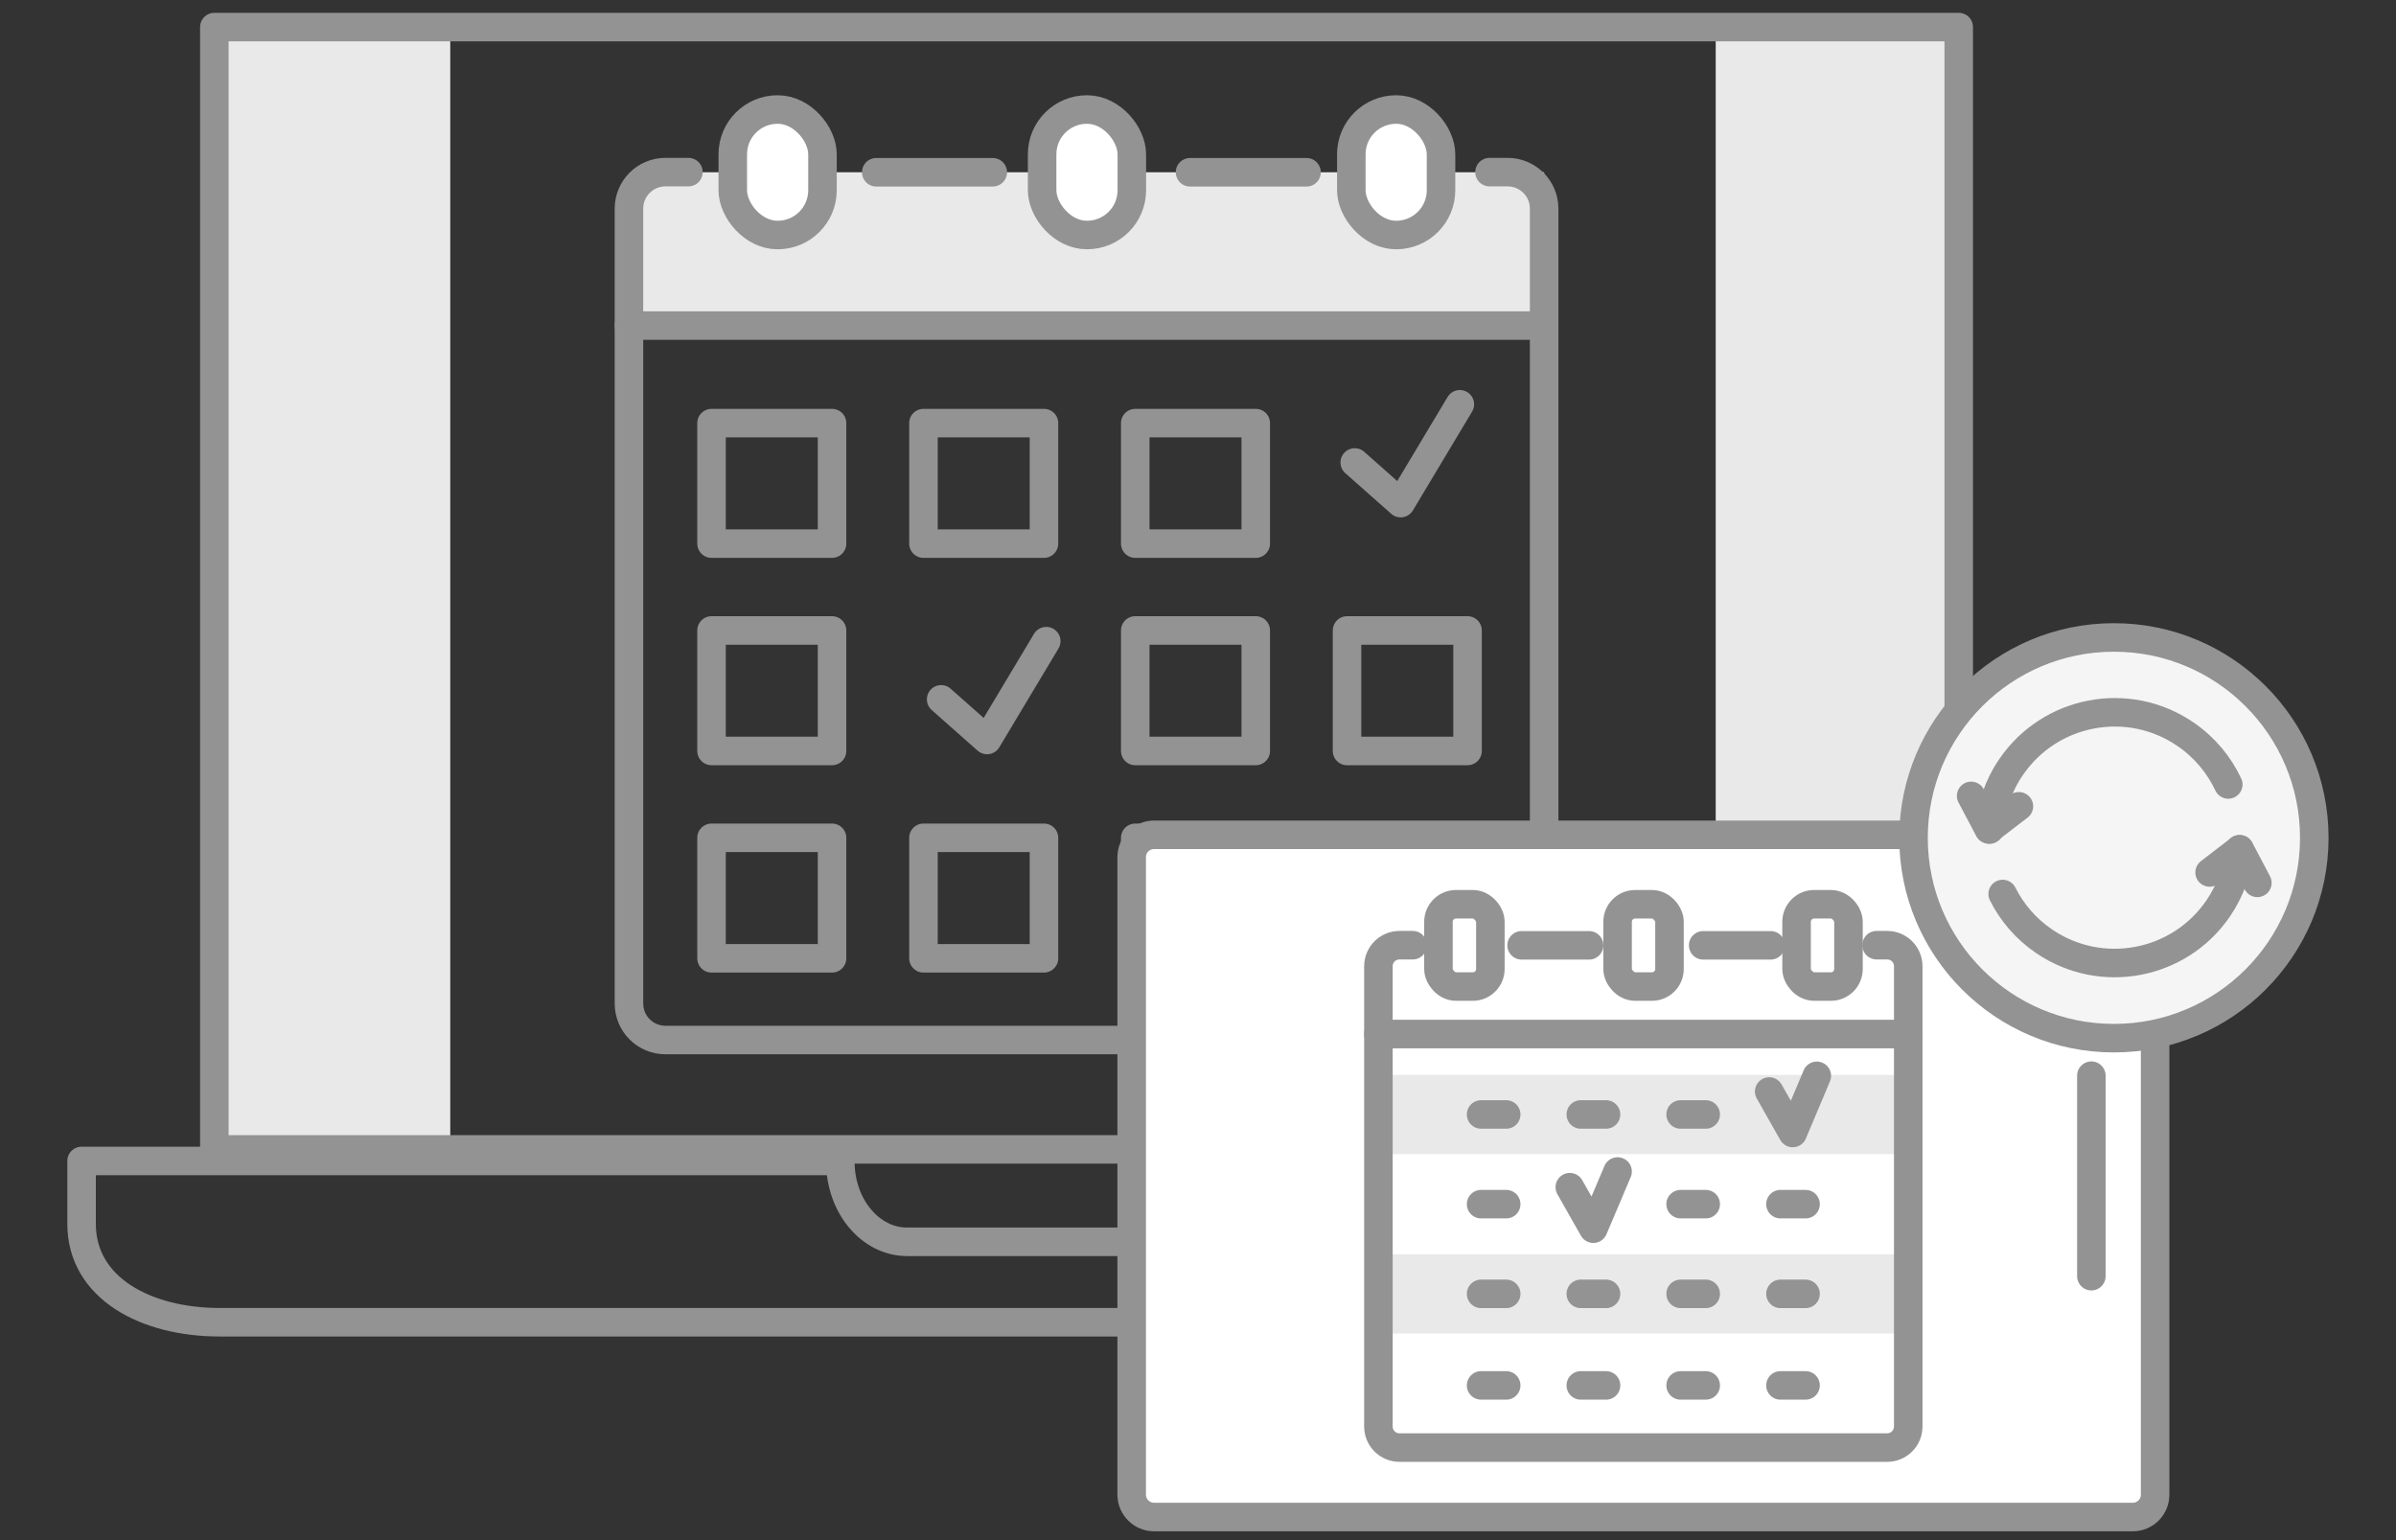 <?xml version="1.0" encoding="UTF-8"?>
<svg id="layout" xmlns="http://www.w3.org/2000/svg" viewBox="0 0 168 108">
  <rect x="0" y="0" width="168" height="108" fill="#333333" stroke="none"/>
  <defs>
    <style>
      .cls-1 {
        fill: none;
      }

      .cls-1, .cls-2, .cls-3 {
        stroke: #939393;
        stroke-linecap: round;
        stroke-linejoin: round;
        stroke-width: 2px;
      }

      .cls-2 {
        fill: #f5f5f5;
      }

      .cls-3 {
        fill: #fff;
      }

      .cls-4 {
        fill: #e9e9e9;
      }
    </style>
  </defs>
  <rect class="cls-4" x="120.3" y="1.62" width="17.04" height="78.75"/>
  <rect class="cls-4" x="44.39" y="12.08" width="63.88" height="10.75"/>
  <rect class="cls-4" x="14.53" y="1.62" width="17.04" height="78.75"/>
  <rect class="cls-1" x="15.03" y="1.9" width="122.31" height="78.7"/>
  <path class="cls-1" d="M93.45,81.41v.04c0,3.11-2.09,5.63-4.68,5.63h-25.17c-2.58,0-4.68-2.52-4.68-5.63v-.04H5.72v4.41c0,4.52,4.53,6.9,9.67,6.9h121.57c5.15,0,9.67-2.38,9.67-6.9v-4.41h-53.19Z"/>
  <line class="cls-1" x1="44.1" y1="22.83" x2="108.26" y2="22.83"/>
  <rect class="cls-1" x="49.89" y="29.67" width="8.45" height="8.45"/>
  <rect class="cls-1" x="64.75" y="29.67" width="8.45" height="8.45"/>
  <rect class="cls-1" x="79.6" y="29.67" width="8.45" height="8.45"/>
  <rect class="cls-1" x="94.45" y="58.75" width="8.45" height="8.45"/>
  <path class="cls-1" d="M104.44,12.07h1.27c1.41,0,2.56,1.14,2.56,2.56v55.74c0,1.41-1.14,2.56-2.56,2.56h-59.05c-1.41,0-2.56-1.14-2.56-2.56V14.63c0-1.41,1.14-2.56,2.56-2.56h1.61"/>
  <g>
    <rect class="cls-1" x="49.89" y="44.21" width="8.45" height="8.45"/>
    <rect class="cls-1" x="79.6" y="44.21" width="8.45" height="8.45"/>
    <rect class="cls-1" x="94.45" y="44.21" width="8.45" height="8.45"/>
  </g>
  <g>
    <rect class="cls-1" x="49.89" y="58.75" width="8.45" height="8.45"/>
    <rect class="cls-1" x="64.75" y="58.75" width="8.45" height="8.45"/>
    <rect class="cls-1" x="79.6" y="58.75" width="8.45" height="8.45"/>
  </g>
  <polyline class="cls-1" points="65.99 49.04 69.21 51.89 73.36 44.96"/>
  <polyline class="cls-1" points="94.99 32.43 98.21 35.28 102.36 28.35"/>
  <rect class="cls-3" x="51.38" y="7.68" width="6.29" height="8.8" rx="3.14" ry="3.14"/>
  <rect class="cls-3" x="73.07" y="7.68" width="6.29" height="8.8" rx="3.14" ry="3.14"/>
  <rect class="cls-3" x="94.75" y="7.68" width="6.29" height="8.8" rx="3.14" ry="3.14"/>
  <line class="cls-1" x1="61.44" y1="12.08" x2="69.61" y2="12.08"/>
  <line class="cls-1" x1="83.44" y1="12.08" x2="91.61" y2="12.08"/>
  <g>
    <path class="cls-3" d="M149.54,58.54h-68.62c-.87,0-1.57.7-1.57,1.57v44.7c0,.87.71,1.57,1.57,1.57h68.62c.87,0,1.57-.7,1.57-1.57v-44.7c0-.87-.7-1.57-1.57-1.57h0Z"/>
    <g>
      <rect class="cls-4" x="96.3" y="87.96" width="37.84" height="5.55"/>
      <rect class="cls-4" x="96.32" y="75.38" width="37.84" height="5.55"/>
      <g>
        <line class="cls-1" x1="96.65" y1="72.51" x2="133.79" y2="72.51"/>
        <path class="cls-1" d="M131.58,66.28h.74c.82,0,1.48.66,1.48,1.48v32.27c0,.82-.66,1.48-1.48,1.48h-34.19c-.82,0-1.48-.66-1.48-1.48v-32.27c0-.82.66-1.48,1.48-1.48h.93"/>
        <rect class="cls-1" x="100.86" y="63.41" width="3.64" height="5.77" rx="1.23" ry="1.23"/>
        <rect class="cls-1" x="113.42" y="63.41" width="3.64" height="5.77" rx="1.23" ry="1.23"/>
        <rect class="cls-1" x="125.97" y="63.41" width="3.64" height="5.77" rx="1.23" ry="1.23"/>
        <line class="cls-1" x1="106.69" y1="66.29" x2="111.42" y2="66.29"/>
        <line class="cls-1" x1="119.42" y1="66.29" x2="124.15" y2="66.29"/>
      </g>
      <line class="cls-1" x1="103.85" y1="78.15" x2="105.61" y2="78.15"/>
      <line class="cls-1" x1="110.84" y1="78.15" x2="112.61" y2="78.15"/>
      <line class="cls-1" x1="117.84" y1="78.15" x2="119.6" y2="78.15"/>
      <line class="cls-1" x1="124.84" y1="97.15" x2="126.6" y2="97.15"/>
      <line class="cls-1" x1="103.85" y1="84.44" x2="105.61" y2="84.44"/>
      <line class="cls-1" x1="117.84" y1="84.44" x2="119.6" y2="84.44"/>
      <line class="cls-1" x1="124.84" y1="84.44" x2="126.6" y2="84.44"/>
      <line class="cls-1" x1="103.85" y1="90.73" x2="105.61" y2="90.73"/>
      <line class="cls-1" x1="110.84" y1="90.73" x2="112.61" y2="90.73"/>
      <line class="cls-1" x1="117.84" y1="90.73" x2="119.6" y2="90.73"/>
      <line class="cls-1" x1="124.84" y1="90.73" x2="126.6" y2="90.73"/>
      <line class="cls-1" x1="103.85" y1="97.15" x2="105.61" y2="97.15"/>
      <line class="cls-1" x1="110.84" y1="97.15" x2="112.61" y2="97.15"/>
      <line class="cls-1" x1="117.84" y1="97.15" x2="119.6" y2="97.15"/>
      <polyline class="cls-1" points="110.07 83.25 111.72 86.16 113.42 82.15"/>
      <polyline class="cls-1" points="124.05 76.54 125.7 79.45 127.39 75.44"/>
    </g>
    <line class="cls-1" x1="146.64" y1="75.43" x2="146.64" y2="89.49"/>
  </g>
  <g>
    <circle class="cls-2" cx="148.22" cy="58.75" r="14.05"/>
    <g>
      <g>
        <path class="cls-1" d="M139.5,58.17c.1-1.52.59-3.03,1.51-4.38,2.74-4.01,8.21-5.05,12.22-2.31,1.35.92,2.36,2.15,3.01,3.53"/>
        <polyline class="cls-1" points="141.56 56.54 140.5 57.35 139.45 58.16 138.83 56.98 138.21 55.81"/>
      </g>
      <g>
        <path class="cls-1" d="M140.42,62.69c.65,1.29,1.62,2.44,2.9,3.31,4.01,2.74,9.49,1.7,12.22-2.31.87-1.28,1.36-2.71,1.49-4.14"/>
        <polyline class="cls-1" points="154.93 61.18 155.98 60.37 157.04 59.56 157.66 60.73 158.28 61.91"/>
      </g>
    </g>
  </g>
</svg>